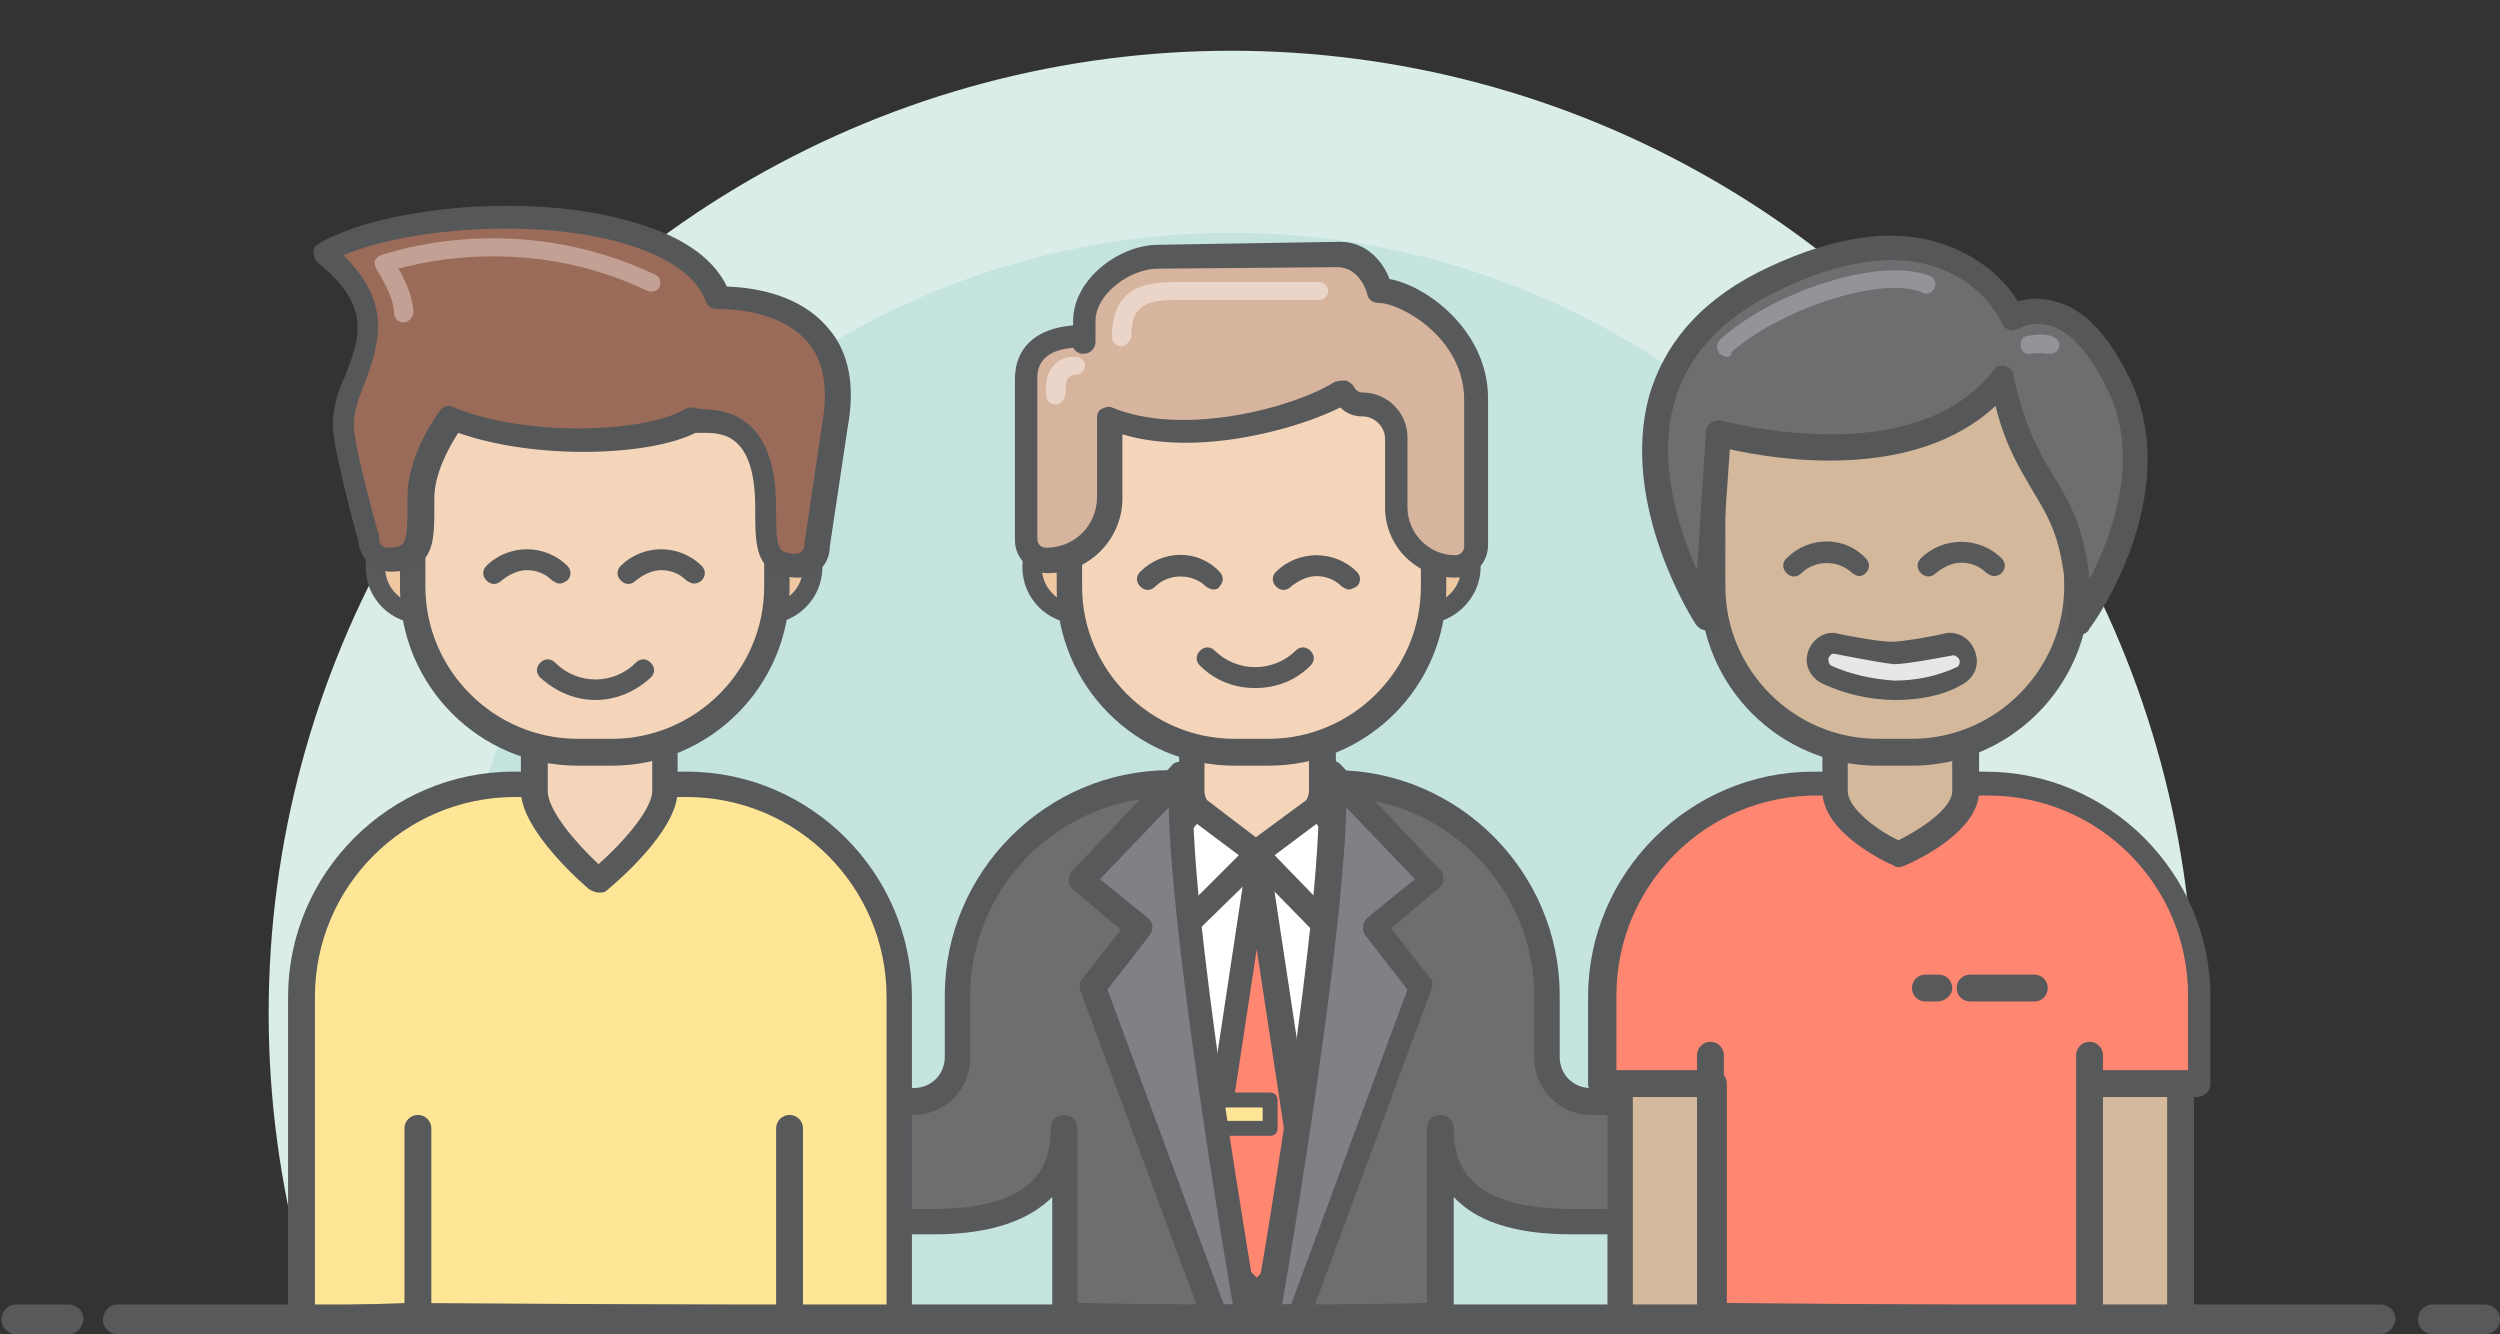 <?xml version="1.0" encoding="utf-8"?>
<!-- Generator: Adobe Illustrator 18.0.0, SVG Export Plug-In . SVG Version: 6.00 Build 0)  -->
<!DOCTYPE svg PUBLIC "-//W3C//DTD SVG 1.1//EN" "http://www.w3.org/Graphics/SVG/1.1/DTD/svg11.dtd">
<svg version="1.1" id="Layer_1" xmlns="http://www.w3.org/2000/svg" xmlns:xlink="http://www.w3.org/1999/xlink" x="0px" y="0px"
	 viewBox="0 0 167.5 89.4" enable-background="new 0 0 167.5 89.4" xml:space="preserve">
<rect x="0" y="0" width="167.5" height="89.4" fill="#333333" stroke="none"/>
<g>
	<g>
		<defs>
			<rect id="SVGID_1_" x="0" y="0" width="165.1" height="88.2"/>
		</defs>
		<clipPath id="SVGID_2_">
			<use xlink:href="#SVGID_1_"  overflow="visible"/>
		</clipPath>
		<g clip-path="url(#SVGID_2_)">
			<circle fill="#DAEDE9" cx="82.5" cy="67.9" r="64.5"/>
		</g>
		<g clip-path="url(#SVGID_2_)">
			<circle fill="#C5E4DE" cx="82.5" cy="67.9" r="52.3"/>
		</g>
	</g>
	<g>
		<g>
			<g>
				<g>
					<path fill="#6D6E70" d="M84.3,88.3l-13-0.2V75.6c0,4.8-3.9,6.3-8.7,6.3H52.2v-8h9c1.6,0,2.9-1.3,2.9-2.9v-4.1
						c0-7.9,6.4-14.3,14.3-14.3h5"/>
					<path fill="#58595B" d="M84.3,89.2C84.3,89.2,84.2,89.2,84.3,89.2l-13-0.2c-0.5,0-0.8-0.4-0.8-0.9v-7.9
						c-1.4,1.4-3.8,2.5-7.9,2.5H52.2c-0.5,0-0.9-0.4-0.9-0.9v-8c0-0.5,0.4-0.9,0.9-0.9h9c1.2,0,2.1-0.9,2.1-2.1v-4.1
						c0-8.3,6.8-15.1,15.1-15.1h5c0.5,0,0.9,0.4,0.9,0.9c0,0.5-0.4,0.9-0.9,0.9h-5c-7.4,0-13.4,6-13.4,13.4v4.1
						c0,2.1-1.7,3.8-3.8,3.8h-8.2V81h9.5c7.1,0,7.9-3.1,7.9-5.4c0-0.5,0.4-0.9,0.9-0.9c0.5,0,0.9,0.4,0.9,0.9v11.7l12.1,0.2
						c0.5,0,0.8,0.4,0.8,0.9C85.1,88.8,84.7,89.2,84.3,89.2z"/>
				</g>
				<g>
					<path fill="#6D6E70" d="M84.3,88.3l12.2-0.2V75.6c0,4.8,3.9,6.3,8.7,6.3h10.3v-8h-9c-1.6,0-2.9-1.3-2.9-2.9v-4.1
						c0-7.9-6.4-14.3-14.3-14.3h-5"/>
					<path fill="#58595B" d="M84.3,89.2c-0.5,0-0.8-0.4-0.9-0.8c0-0.5,0.4-0.9,0.8-0.9l11.4-0.2V75.6c0-0.5,0.4-0.9,0.9-0.9
						c0.5,0,0.9,0.4,0.9,0.9c0,2.3,0.8,5.4,7.9,5.4h9.5v-6.3h-8.2c-2.1,0-3.8-1.7-3.8-3.8v-4.1c0-7.4-6-13.4-13.4-13.4h-5
						c-0.5,0-0.9-0.4-0.9-0.9c0-0.5,0.4-0.9,0.9-0.9h5c8.3,0,15.1,6.8,15.1,15.1v4.1c0,1.2,0.9,2.1,2.1,2.1h9c0.5,0,0.9,0.4,0.9,0.9
						v8c0,0.5-0.4,0.9-0.9,0.9h-10.3c-4.1,0-6.5-1-7.9-2.5v7.9c0,0.5-0.4,0.8-0.8,0.9L84.3,89.2C84.3,89.2,84.3,89.2,84.3,89.2z"/>
				</g>
				<g>
					<path fill="#F4D5B9" d="M84.1,57.2c0,0-4.3-1.9-4.3-4.3v-5.2h8.7V53C88.6,55.3,84.1,57.2,84.1,57.2z"/>
					<path fill="#58595B" d="M84.1,58.1c-0.1,0-0.2,0-0.3-0.1c-0.5-0.2-4.8-2.2-4.8-5v-5.2c0-0.5,0.4-0.9,0.9-0.9h8.7
						c0.5,0,0.9,0.4,0.9,0.9V53c0,2.8-4.5,4.8-5,5C84.4,58.1,84.3,58.1,84.1,58.1z M80.7,48.7V53c0,1.2,2.1,2.7,3.4,3.3
						c1.4-0.7,3.6-2.1,3.6-3.3v-4.3H80.7z"/>
				</g>
				<g>
					<g>
						<g>
							<circle fill="#EFC7A1" cx="95.4" cy="38" r="3.1"/>
							<path fill="#58595B" d="M95.4,41.8c-2.1,0-3.8-1.7-3.8-3.8s1.7-3.8,3.8-3.8c2.1,0,3.8,1.7,3.8,3.8S97.4,41.8,95.4,41.8z
								 M95.4,35.5c-1.4,0-2.5,1.1-2.5,2.5s1.1,2.5,2.5,2.5s2.5-1.1,2.5-2.5S96.8,35.5,95.4,35.5z"/>
						</g>
						<g>
							<circle fill="#EFC7A1" cx="72.3" cy="38" r="3.1"/>
							<path fill="#58595B" d="M72.3,41.8c-2.1,0-3.8-1.7-3.8-3.8s1.7-3.8,3.8-3.8c2.1,0,3.8,1.7,3.8,3.8S74.4,41.8,72.3,41.8z
								 M72.3,35.5c-1.4,0-2.5,1.1-2.5,2.5s1.1,2.5,2.5,2.5c1.4,0,2.5-1.1,2.5-2.5S73.7,35.5,72.3,35.5z"/>
						</g>
					</g>
					<g>
						<path fill="#F4D5B9" d="M85,50.5h-2.3c-6.1,0-11.1-5-11.1-11.1v-9.2c0-6.1,5-11.1,11.1-11.1H85c6.1,0,11.1,5,11.1,11.1v9.2
							C96.1,45.5,91.1,50.5,85,50.5z"/>
					</g>
					<g>
						<path fill="#58595B" d="M85,51.3h-2.3c-6.6,0-11.9-5.4-11.9-11.9v-9.2c0-6.6,5.4-11.9,11.9-11.9H85c6.6,0,11.9,5.4,11.9,11.9
							v9.2C96.9,46,91.6,51.3,85,51.3z M82.7,19.9c-5.6,0-10.2,4.6-10.2,10.2v9.2c0,5.6,4.6,10.2,10.2,10.2H85
							c5.6,0,10.2-4.6,10.2-10.2v-9.2c0-5.6-4.6-10.2-10.2-10.2H82.7z"/>
					</g>
					<g>
						<path fill="#D7B49E" d="M92.5,19.4c0,0-0.6-2.4-2.7-2.4l-12.2,0.2c-2.2,0-5,1.9-5,4.3s0,1,0,1c-2.1,0-3.9,0.8-3.9,2.9v10.7
							c0,0.8,0.6,1.4,1.4,1.4h0c2.3,0,4.2-1.9,4.2-4.2V28c5.1,2.1,12.8-0.1,15.6-1.7c0.2,0.5,0.7,0.9,1.3,0.9h0c1.2,0,2.3,1,2.3,2.3
							V34c0,2.2,1.8,3.9,3.9,3.9h0c0.8,0,1.4-0.6,1.4-1.4v-9.8C98.9,22.1,94.2,19.4,92.5,19.4z"/>
						<path fill="#58595B" d="M97.5,38.7c-2.6,0-4.7-2.1-4.7-4.7v-4.6c0-0.8-0.7-1.5-1.5-1.5c-0.6,0-1.1-0.2-1.5-0.6
							c-3,1.5-9.6,3.3-14.6,1.8v4.3c0,2.7-2.2,5-5,5c-1.2,0-2.2-1-2.2-2.2V25.4c0-2.1,1.4-3.4,3.9-3.6v-0.3c0-2.8,3.1-5.1,5.7-5.1
							l12.2-0.2c1.8,0,2.9,1.4,3.3,2.5c2.4,0.4,6.6,3.4,6.6,8v9.8C99.7,37.8,98.7,38.7,97.5,38.7z M90,25.5c0.1,0,0.2,0,0.2,0
							c0.2,0.1,0.4,0.2,0.5,0.4c0.1,0.2,0.3,0.4,0.6,0.4c1.7,0,3,1.4,3,3V34c0,1.7,1.4,3.2,3.2,3.2c0.4,0,0.6-0.3,0.6-0.6v-9.8
							c0-4.2-4.3-6.5-5.7-6.5c-0.4,0-0.7-0.2-0.8-0.6c0-0.1-0.5-1.8-2-1.8L77.6,18c-1.9,0-4.2,1.7-4.2,3.5v1.4
							c0,0.4-0.3,0.8-0.8,0.8c-0.3,0-0.5-0.1-0.7-0.4c-2.4,0.2-2.4,1.6-2.4,2.1v10.7c0,0.4,0.3,0.6,0.6,0.6c1.9,0,3.4-1.5,3.4-3.4
							V28c0-0.3,0.1-0.5,0.3-0.6c0.2-0.1,0.5-0.2,0.7-0.1c4.8,2,12.2,0,14.9-1.7C89.7,25.5,89.9,25.5,90,25.5z"/>
					</g>
					<g>
						<path fill="#EAD5C8" d="M75.1,23.2c-0.3,0-0.6-0.3-0.6-0.6c0-3.3,2.1-3.7,4.2-3.7h9.7c0.3,0,0.6,0.3,0.6,0.6
							c0,0.3-0.3,0.6-0.6,0.6h-9.7c-2.2,0-2.9,0.6-2.9,2.5C75.7,22.9,75.4,23.2,75.1,23.2z"/>
					</g>
					<g>
						<path fill="#EAD5C8" d="M70.7,27.1c-0.3,0-0.6-0.2-0.6-0.6c-0.1-0.9,0.1-1.6,0.5-2c0.3-0.4,0.8-0.6,1.5-0.6
							c0.3,0,0.6,0.3,0.6,0.6c0,0.3-0.3,0.6-0.6,0.6c-0.3,0-0.4,0.1-0.5,0.2c-0.2,0.2-0.2,0.6-0.2,1.1
							C71.3,26.8,71.1,27.1,70.7,27.1C70.7,27.1,70.7,27.1,70.7,27.1z"/>
					</g>
					<g>
						<g>
							<path fill="#58595B" d="M81.3,39.5c-0.2,0-0.3-0.1-0.5-0.2c-0.9-0.9-2.5-0.9-3.4,0c-0.3,0.3-0.7,0.3-1,0
								c-0.3-0.3-0.3-0.7,0-1c1.5-1.5,3.9-1.5,5.3,0c0.3,0.3,0.3,0.7,0,1C81.7,39.4,81.5,39.5,81.3,39.5z"/>
						</g>
						<g>
							<path fill="#58595B" d="M90.4,39.5c-0.2,0-0.3-0.1-0.5-0.2c-0.5-0.5-1.1-0.7-1.7-0.7c-0.6,0-1.2,0.3-1.7,0.7
								c-0.3,0.3-0.7,0.3-1,0c-0.3-0.3-0.3-0.7,0-1c0.7-0.7,1.7-1.1,2.7-1.1c1,0,2,0.4,2.7,1.1c0.3,0.3,0.3,0.7,0,1
								C90.7,39.4,90.5,39.5,90.4,39.5z"/>
						</g>
					</g>
					<g>
						<path fill="#58595B" d="M84.1,46.1c-1.4,0-2.7-0.5-3.7-1.5c-0.3-0.3-0.3-0.7,0-1c0.3-0.3,0.7-0.3,1,0c0.7,0.7,1.7,1.1,2.7,1.1
							c1,0,2-0.4,2.7-1.1c0.3-0.3,0.7-0.3,1,0c0.3,0.3,0.3,0.7,0,1C86.8,45.6,85.5,46.1,84.1,46.1z"/>
					</g>
				</g>
				<g>
					<polygon fill="#FFFFFF" points="87,88.2 82.5,88.2 78.3,57.9 90.2,57.9 					"/>
					<path fill="#58595B" d="M87,89h-4.5c-0.4,0-0.8-0.3-0.9-0.8L77.5,58c0-0.2,0-0.5,0.2-0.7s0.4-0.3,0.7-0.3h11.9
						c0.2,0,0.5,0.1,0.6,0.3c0.2,0.2,0.2,0.4,0.2,0.7l-3.2,30.3C87.8,88.7,87.4,89,87,89z M83.2,87.3h3l3-28.5h-9.9L83.2,87.3z"/>
				</g>
				<g>
					<polygon fill="#FFFFFF" points="88.4,54.1 84.2,57.2 88.5,61.7 91.6,58 					"/>
					<path fill="#58595B" d="M88.5,62.6c-0.2,0-0.5-0.1-0.6-0.3l-4.4-4.5c-0.2-0.2-0.3-0.4-0.2-0.7c0-0.2,0.1-0.5,0.3-0.6l4.2-3.1
						c0.4-0.3,0.9-0.2,1.2,0.1l3.2,3.9c0.3,0.3,0.3,0.8,0,1.1l-3.1,3.7C89,62.4,88.8,62.5,88.5,62.6C88.6,62.6,88.6,62.6,88.5,62.6z
						 M85.4,57.3l3,3.1l2-2.5l-2.2-2.7L85.4,57.3z"/>
				</g>
				<g>
					<polygon fill="#FF8671" points="84.3,86.8 80.4,83 84.3,57.9 88.1,83 					"/>
					<path fill="#58595B" d="M84.3,87.6c-0.2,0-0.4-0.1-0.6-0.2l-3.8-3.8c-0.2-0.2-0.3-0.5-0.2-0.7l3.8-25.1
						c0.1-0.4,0.4-0.7,0.8-0.7c0.4,0,0.8,0.3,0.8,0.7l3.8,25.1c0,0.3,0,0.5-0.2,0.7l-3.8,3.8C84.7,87.6,84.5,87.6,84.3,87.6z
						 M81.3,82.7l2.9,2.9l2.9-2.9l-2.9-19.1L81.3,82.7z"/>
				</g>
				<g>
					<path fill="#808184" d="M89.2,51.9L96,59l-3.9,3.2l3.1,4L87,88.3l-2.1-0.2C84.9,88.2,89.9,59.6,89.2,51.9z"/>
					<path fill="#58595B" d="M87,89.2C87,89.2,87,89.2,87,89.2L84.8,89c-0.2,0-0.5-0.1-0.6-0.3C84,88.5,84,88.3,84,88
						c0.1-0.3,5-28.6,4.3-36.1c0-0.4,0.2-0.7,0.5-0.9c0.3-0.1,0.7-0.1,1,0.2l6.7,7.1c0.2,0.2,0.2,0.4,0.2,0.6c0,0.2-0.1,0.5-0.3,0.6
						l-3.2,2.7l2.6,3.3c0.2,0.2,0.2,0.5,0.1,0.8l-8.2,22.2C87.7,89,87.4,89.2,87,89.2z M85.9,87.4l0.6,0l7.8-21.1l-2.8-3.6
						c-0.3-0.4-0.2-0.9,0.1-1.2l3.2-2.6l-4.6-4.8C90,62.9,86.7,82.8,85.9,87.4z"/>
				</g>
				<g>
					<polygon fill="#FFFFFF" points="80.1,54.1 84.3,57.2 79.8,61.7 76.8,57.9 					"/>
					<path fill="#58595B" d="M79.8,62.5C79.8,62.5,79.7,62.5,79.8,62.5c-0.3,0-0.5-0.1-0.7-0.3l-3-3.8c-0.3-0.3-0.2-0.8,0-1.1
						l3.3-3.8c0.3-0.3,0.8-0.4,1.2-0.1l4.2,3.2c0.2,0.1,0.3,0.4,0.3,0.6c0,0.2-0.1,0.5-0.3,0.7l-4.5,4.4
						C80.2,62.4,80,62.5,79.8,62.5z M77.9,57.9l2,2.5l3.1-3.1l-2.8-2.1L77.9,57.9z"/>
				</g>
				<g>
					<g>
						<rect x="79.9" y="73.7" fill="#FFE697" width="5.2" height="1.9"/>
					</g>
					<g>
						<path fill="#58595B" d="M85.1,76.1h-5.2c-0.3,0-0.5-0.2-0.5-0.5v-1.9c0-0.3,0.2-0.5,0.5-0.5h5.2c0.3,0,0.5,0.2,0.5,0.5v1.9
							C85.6,75.9,85.4,76.1,85.1,76.1z M80.4,75.1h4.2v-0.9h-4.2V75.1z"/>
					</g>
				</g>
				<g>
					<path fill="#808184" d="M79.2,51.9L72.4,59l3.9,3.2l-3.1,4l8.2,22.2l2.1-0.2C83.5,88.2,78.5,59.6,79.2,51.9z"/>
					<path fill="#58595B" d="M81.4,89.2c-0.4,0-0.7-0.2-0.8-0.6l-8.2-22.2c-0.1-0.3-0.1-0.6,0.1-0.8l2.6-3.3l-3.2-2.7
						c-0.2-0.2-0.3-0.4-0.3-0.6c0-0.2,0.1-0.5,0.2-0.6l6.7-7.1c0.2-0.3,0.6-0.3,1-0.2c0.3,0.1,0.5,0.5,0.5,0.9
						c-0.7,7.5,4.3,35.8,4.3,36.1c0,0.2,0,0.5-0.2,0.7c-0.1,0.2-0.4,0.3-0.6,0.3L81.4,89.2C81.4,89.2,81.4,89.2,81.4,89.2z
						 M74.2,66.3L82,87.4l0.6,0c-0.8-4.6-4.1-24.5-4.3-33.3l-4.6,4.8l3.2,2.6c0.4,0.3,0.4,0.8,0.1,1.2L74.2,66.3z"/>
				</g>
			</g>
			<g>
				<g>
					<g>
						<path fill="#FFE697" d="M27.3,88.2l-7.1,0.2V66.8c0-7.9,6.4-14.3,14.3-14.3H46c7.9,0,14.3,6.4,14.3,14.3v21.5L27.3,88.2z"/>
					</g>
					<g>
						<path fill="#58595B" d="M60.3,89.2C60.3,89.2,60.3,89.2,60.3,89.2l-33-0.2l-7.1,0.2c-0.2,0-0.5-0.1-0.6-0.2
							c-0.2-0.2-0.3-0.4-0.3-0.6V66.8c0-8.3,6.8-15.1,15.1-15.1H46c8.3,0,15.1,6.8,15.1,15.1v21.5c0,0.2-0.1,0.4-0.3,0.6
							C60.7,89.1,60.5,89.2,60.3,89.2z M27.3,87.3C27.3,87.3,27.3,87.3,27.3,87.3l32.1,0.2V66.8c0-7.4-6-13.4-13.4-13.4H34.5
							c-7.4,0-13.4,6-13.4,13.4v20.7L27.3,87.3C27.3,87.3,27.3,87.3,27.3,87.3z"/>
					</g>
				</g>
				<g>
					<path fill="#F4D5B9" d="M40.1,59c0,0-4.3-3.6-4.3-6v-5.2h8.7V53C44.6,55.3,40.1,59,40.1,59z"/>
					<path fill="#58595B" d="M40.1,59.8c-0.2,0-0.4-0.1-0.6-0.2c-0.5-0.4-4.6-4-4.6-6.6v-5.2c0-0.5,0.4-0.9,0.9-0.9h8.7
						c0.5,0,0.9,0.4,0.9,0.9V53c0,2.7-4.3,6.3-4.8,6.7C40.5,59.8,40.3,59.8,40.1,59.8z M36.7,48.7V53c0,1.3,1.9,3.5,3.4,4.9
						c1.7-1.5,3.6-3.7,3.6-4.9v-4.3H36.7z"/>
				</g>
				<g>
					<g>
						<g>
							<circle fill="#EFC7A1" cx="51.3" cy="38" r="3.1"/>
							<path fill="#58595B" d="M51.3,41.8c-2.1,0-3.8-1.7-3.8-3.8s1.7-3.8,3.8-3.8c2.1,0,3.8,1.7,3.8,3.8S53.4,41.8,51.3,41.8z
								 M51.3,35.5c-1.4,0-2.5,1.1-2.5,2.5s1.1,2.5,2.5,2.5c1.4,0,2.5-1.1,2.5-2.5S52.7,35.5,51.3,35.5z"/>
						</g>
						<g>
							<circle fill="#EFC7A1" cx="28.3" cy="38" r="3.1"/>
							<path fill="#58595B" d="M28.3,41.8c-2.1,0-3.8-1.7-3.8-3.8s1.7-3.8,3.8-3.8s3.8,1.7,3.8,3.8S30.4,41.8,28.3,41.8z M28.3,35.5
								c-1.4,0-2.5,1.1-2.5,2.5s1.1,2.5,2.5,2.5s2.5-1.1,2.5-2.5S29.7,35.5,28.3,35.5z"/>
						</g>
					</g>
					<g>
						<path fill="#F4D5B9" d="M41,50.5h-2.3c-6.1,0-11.1-5-11.1-11.1v-9.2c0-6.1,5-11.1,11.1-11.1H41c6.1,0,11.1,5,11.1,11.1v9.2
							C52,45.5,47.1,50.5,41,50.5z"/>
					</g>
					<g>
						<path fill="#58595B" d="M41,51.3h-2.3c-6.6,0-11.9-5.4-11.9-11.9v-9.2c0-6.6,5.4-11.9,11.9-11.9H41c6.6,0,11.9,5.4,11.9,11.9
							v9.2C52.9,46,47.5,51.3,41,51.3z M38.7,19.9c-5.6,0-10.2,4.6-10.2,10.2v9.2c0,5.6,4.6,10.2,10.2,10.2H41
							c5.6,0,10.2-4.6,10.2-10.2v-9.2c0-5.6-4.6-10.2-10.2-10.2H38.7z"/>
					</g>
					<g>
						<path fill="#58595B" d="M39.9,46.9c-1.3,0-2.6-0.5-3.7-1.5c-0.3-0.3-0.3-0.7,0-1c0.3-0.3,0.7-0.3,1,0c1.5,1.5,3.9,1.5,5.4,0
							c0.3-0.3,0.7-0.3,1,0c0.3,0.3,0.3,0.7,0,1C42.5,46.4,41.2,46.9,39.9,46.9z"/>
					</g>
					<g>
						<g>
							<path fill="#58595B" d="M37.5,39.1c-0.2,0-0.3-0.1-0.5-0.2c-0.5-0.5-1.1-0.7-1.7-0.7c-0.6,0-1.2,0.3-1.7,0.7
								c-0.3,0.3-0.7,0.3-1,0c-0.3-0.3-0.3-0.7,0-1c0.7-0.7,1.7-1.1,2.7-1.1c1,0,2,0.4,2.7,1.1c0.3,0.3,0.3,0.7,0,1
								C37.8,39,37.7,39.1,37.5,39.1z"/>
						</g>
						<g>
							<path fill="#58595B" d="M46.5,39.1c-0.2,0-0.3-0.1-0.5-0.2c-0.5-0.5-1.1-0.7-1.7-0.7c-0.6,0-1.2,0.3-1.7,0.7
								c-0.3,0.3-0.7,0.3-1,0c-0.3-0.3-0.3-0.7,0-1c0.7-0.7,1.7-1.1,2.7-1.1c1,0,2,0.4,2.7,1.1c0.3,0.3,0.3,0.7,0,1
								C46.9,39,46.7,39.1,46.5,39.1z"/>
						</g>
					</g>
					<g>
						<path fill="#9A6B58" d="M48.2,19.9c-2.6-6.7-20.5-6.5-26.4-3c5.8,4.7,1.3,7.9,1.3,11.5c0,1.4,1.7,7.6,1.7,7.6
							c0,0.8,0.6,1.4,1.4,1.4h0c2.3,0,2.1-1.5,2.1-4.2s2.1-5.4,2.1-5.4c5.1,2.1,13.4,1.8,16.2,0.1c0.2,0.5,4.8-1.2,4.8,6
							c0,2.5,0,3.9,2.1,3.9h0c0.8,0,1.4-0.6,1.4-1.4l1.2-8.1C57.2,22.2,52.9,19.9,48.2,19.9z"/>
						<path fill="#555759" d="M53.5,38.7c-1.3,0-2.2-0.5-2.6-1.5c-0.3-0.8-0.3-1.8-0.3-3.1V34c0-4.9-2.2-5-3.4-5c-0.2,0-0.4,0-0.6,0
							c-3.2,1.6-10.8,1.8-15.9,0c-0.5,0.8-1.6,2.6-1.6,4.4l0,0.5c0,1.7,0,2.9-0.8,3.7c-0.5,0.5-1.2,0.7-2.1,0.7
							c-1.2,0-2.1-0.9-2.2-2.1c-0.3-1-1.7-6.3-1.7-7.7c0-1.3,0.4-2.4,0.9-3.5c0.9-2.4,1.7-4.5-1.9-7.4c-0.2-0.2-0.3-0.4-0.3-0.7
							c0-0.3,0.2-0.5,0.4-0.6c4.3-2.5,15-3.6,22-1.1c2.7,0.9,4.5,2.3,5.3,4c3,0.1,5.4,1.1,6.8,2.8c1.4,1.6,1.8,3.9,1.3,6.6l-1.2,8
							C55.6,37.8,54.7,38.7,53.5,38.7z M46.9,27.4c0.1,0,0.2,0,0.2,0c1.3,0.1,4.9,0.2,4.9,6.6v0.1c0,1.1,0,2,0.2,2.5
							c0.1,0.2,0.2,0.5,1.1,0.5c0.4,0,0.6-0.3,0.6-0.6c0,0,0-0.1,0-0.1l1.2-8.1c0.4-2.3,0.1-4.1-1-5.4c-1.2-1.4-3.4-2.2-6.1-2.2
							c-0.3,0-0.6-0.2-0.7-0.5c-0.7-1.9-2.9-3-4.6-3.6c-5.9-2.1-15.2-1.4-19.7,0.5c3.4,3.3,2.3,6.1,1.5,8.4c-0.4,1-0.8,2-0.8,3
							c0,1,1,5,1.7,7.4c0,0.1,0,0.1,0,0.2c0,0.4,0.3,0.6,0.6,0.6c0.5,0,0.9-0.1,1-0.3c0.3-0.3,0.3-1.4,0.3-2.6l0-0.5
							c0-2.9,2.1-5.7,2.2-5.8c0.2-0.3,0.6-0.4,0.9-0.2c5.2,2.1,13.1,1.6,15.5,0.1c0.2-0.1,0.4-0.1,0.6-0.1
							C46.8,27.4,46.9,27.4,46.9,27.4z M47.2,27.8L47.2,27.8L47.2,27.8z"/>
					</g>
					<g>
						<path fill="#C2A194" d="M27,21.6c-0.3,0-0.6-0.3-0.6-0.6c0-1.1-0.9-2.5-1.2-3c-0.1-0.2-0.1-0.4-0.1-0.5
							c0.1-0.2,0.2-0.3,0.4-0.4c0.4-0.1,8.9-3.2,18.4,1.3c0.3,0.1,0.4,0.5,0.3,0.8c-0.1,0.3-0.5,0.4-0.8,0.3
							c-7.5-3.6-14.5-2.1-16.7-1.5c0.4,0.7,1,1.9,1,3C27.6,21.4,27.3,21.6,27,21.6z"/>
					</g>
				</g>
				<g>
					<line fill="#6D6E70" x1="52.9" y1="75.6" x2="52.9" y2="88.2"/>
					<path fill="#58595B" d="M52.9,89c-0.5,0-0.9-0.4-0.9-0.9V75.6c0-0.5,0.4-0.9,0.9-0.9s0.9,0.4,0.9,0.9v12.6
						C53.8,88.6,53.4,89,52.9,89z"/>
				</g>
				<g>
					<line fill="#6D6E70" x1="28" y1="75.6" x2="28" y2="88.2"/>
					<path fill="#58595B" d="M28,89c-0.5,0-0.9-0.4-0.9-0.9V75.6c0-0.5,0.4-0.9,0.9-0.9c0.5,0,0.9,0.4,0.9,0.9v12.6
						C28.8,88.6,28.4,89,28,89z"/>
				</g>
			</g>
			<g>
				<g>
					<rect x="108.6" y="66.3" fill="#D3B89B" width="37.5" height="22"/>
					<path fill="#58595B" d="M146.1,89.2h-37.5c-0.5,0-0.9-0.4-0.9-0.9v-22c0-0.5,0.4-0.9,0.9-0.9h37.5c0.5,0,0.9,0.4,0.9,0.9v22
						C147,88.8,146.6,89.2,146.1,89.2z M109.4,87.5h35.8V67.2h-35.8V87.5z"/>
				</g>
				<g>
					<g>
						<path fill="#FF8671" d="M114.6,72.6h-7.3v-5.8c0-7.9,6.4-14.3,14.3-14.3h11.5c7.9,0,14.3,6.4,14.3,14.3v5.8H140v15.7
							l-25.4-0.2V72.6z"/>
					</g>
					<g>
						<path fill="#58595B" d="M140,89.2C140,89.2,140,89.2,140,89.2L114.6,89c-0.5,0-0.8-0.4-0.8-0.9V73.5h-6.5
							c-0.5,0-0.9-0.4-0.9-0.9v-5.8c0-8.3,6.8-15.1,15.1-15.1h11.5c8.3,0,15.1,6.8,15.1,15.1v5.8c0,0.5-0.4,0.9-0.9,0.9h-6.5v14.8
							c0,0.2-0.1,0.4-0.3,0.6C140.5,89.1,140.3,89.2,140,89.2z M115.5,87.3l23.7,0.2V72.6c0-0.5,0.4-0.9,0.9-0.9h6.5v-5
							c0-7.4-6-13.4-13.4-13.4h-11.5c-7.4,0-13.4,6-13.4,13.4v5h6.5c0.5,0,0.9,0.4,0.9,0.9V87.3z"/>
					</g>
				</g>
				<g>
					<path fill="#D3B89B" d="M127.2,57.2c0,0-4.3-1.9-4.3-4.3v-5.2h8.7V53C131.7,55.3,127.2,57.2,127.2,57.2z"/>
					<path fill="#58595B" d="M127.2,58.1c-0.1,0-0.2,0-0.3-0.1c-0.5-0.2-4.8-2.2-4.8-5v-5.2c0-0.5,0.4-0.9,0.9-0.9h8.7
						c0.5,0,0.9,0.4,0.9,0.9V53c0,2.8-4.5,4.8-5,5C127.4,58.1,127.3,58.1,127.2,58.1z M123.8,48.7V53c0,1.2,2.1,2.7,3.4,3.3
						c1.4-0.7,3.6-2.1,3.6-3.3v-4.3H123.8z"/>
				</g>
				<g>
					<g>
						<path fill="#D3B89B" d="M128.1,50.5h-2.3c-6.1,0-11.1-5-11.1-11.1v-9.2c0-6.1,5-11.1,11.1-11.1h2.3c6.1,0,11.1,5,11.1,11.1
							v9.2C139.1,45.5,134.2,50.5,128.1,50.5z"/>
					</g>
					<g>
						<path fill="#58595B" d="M128.1,51.3h-2.3c-6.6,0-11.9-5.4-11.9-11.9v-9.2c0-6.6,5.4-11.9,11.9-11.9h2.3
							c6.6,0,11.9,5.4,11.9,11.9v9.2C140,46,134.6,51.3,128.1,51.3z M125.8,19.9c-5.6,0-10.2,4.6-10.2,10.2v9.2
							c0,5.6,4.6,10.2,10.2,10.2h2.3c5.6,0,10.2-4.6,10.2-10.2v-9.2c0-5.6-4.6-10.2-10.2-10.2H125.8z"/>
					</g>
					<g>
						<g>
							<path fill="#58595B" d="M124.6,38.6c-0.2,0-0.3-0.1-0.5-0.2c-0.9-0.9-2.5-0.9-3.4,0c-0.3,0.3-0.7,0.3-1,0
								c-0.3-0.3-0.3-0.7,0-1c1.5-1.5,3.9-1.5,5.3,0c0.3,0.3,0.3,0.7,0,1C124.9,38.5,124.7,38.6,124.6,38.6z"/>
						</g>
						<g>
							<path fill="#58595B" d="M133.6,38.6c-0.2,0-0.3-0.1-0.5-0.2c-0.5-0.5-1.1-0.7-1.7-0.7c-0.6,0-1.2,0.3-1.7,0.7
								c-0.3,0.3-0.7,0.3-1,0c-0.3-0.3-0.3-0.7,0-1c0.7-0.7,1.7-1.1,2.7-1.1c1,0,2,0.4,2.7,1.1c0.3,0.3,0.3,0.7,0,1
								C134,38.5,133.8,38.6,133.6,38.6z"/>
						</g>
					</g>
					<g>
						<path fill="#E6E7E8" d="M122.9,43.1c-1.2,0-1.6,1.6-0.5,2.1c1.4,0.7,3,1,4.5,1c1.5,0,3.1-0.3,4.5-0.9c1.1-0.5,0.7-2.1-0.5-2.1
							c0,0-3,0.6-4,0.6C125.9,43.8,122.9,43.1,122.9,43.1z"/>
						<path fill="#555759" d="M127,46.9C127,46.9,127,46.9,127,46.9c-1.7,0-3.4-0.4-4.9-1.1c-0.8-0.4-1.2-1.2-1-2
							c0.2-0.8,0.9-1.4,1.7-1.4c0,0,0,0,0,0c0,0,0.1,0,0.1,0c0.8,0.2,3.1,0.6,3.8,0.6c0.8,0,3-0.4,3.8-0.6c0,0,0.1,0,0.1,0
							c0.9,0,1.6,0.6,1.8,1.5c0.2,0.8-0.2,1.6-1,2C130.2,46.6,128.6,46.9,127,46.9z M122.9,43.8c-0.3,0-0.3,0.2-0.4,0.3
							c0,0.1,0,0.4,0.2,0.5c1.3,0.6,2.8,0.9,4.2,1c1.5,0,2.9-0.3,4.2-0.9c0.2-0.1,0.2-0.3,0.2-0.4c0-0.1-0.1-0.3-0.4-0.4
							c-0.6,0.1-3.1,0.6-4,0.6C125.9,44.4,123.4,43.9,122.9,43.8z"/>
					</g>
				</g>
				<g>
					<line fill="#6D6E70" x1="140" y1="70.7" x2="140" y2="88.2"/>
					<path fill="#58595B" d="M140,89c-0.5,0-0.9-0.4-0.9-0.9V70.7c0-0.5,0.4-0.9,0.9-0.9s0.9,0.4,0.9,0.9v17.5
						C140.9,88.6,140.5,89,140,89z"/>
				</g>
				<g>
					<line fill="#6D6E70" x1="114.6" y1="88.2" x2="114.6" y2="70.7"/>
					<path fill="#58595B" d="M114.6,89c-0.5,0-0.9-0.4-0.9-0.9V70.7c0-0.5,0.4-0.9,0.9-0.9s0.9,0.4,0.9,0.9v17.5
						C115.5,88.6,115.1,89,114.6,89z"/>
				</g>
				<g>
					<path fill="#6D6E70" d="M139.4,41.6c0,0,6.1-8.4,2.7-15.7s-7.2-4.6-7.2-4.6s-3.7-8.4-16-2.7c-14.8,6.9-4.6,22.6-4.6,22.6
						l0.8-12.3c0,0,13.2,3.8,19-3.6C136,34,139.1,31.9,139.4,41.6z"/>
				</g>
				<g>
					<path fill="#555759" d="M139.4,42.5c-0.1,0-0.2,0-0.3,0c-0.3-0.1-0.6-0.4-0.6-0.8c-0.1-5.3-1.1-6.8-2.3-8.8
						c-0.8-1.4-1.8-2.9-2.5-5.7c-5.5,5.1-14.7,3.6-17.8,2.9l-0.8,11.3c0,0.4-0.3,0.7-0.6,0.8c-0.4,0.1-0.7-0.1-0.9-0.4
						c-0.2-0.3-5.1-8-3.1-15.3c1.1-3.7,3.7-6.6,8-8.6c4.7-2.2,8.8-2.7,12.1-1.4c2.6,1,4,2.7,4.6,3.7c0.6-0.2,1.5-0.3,2.5,0
						c2,0.5,3.7,2.4,5.1,5.4c3.5,7.6-2.5,16.2-2.8,16.5C139.9,42.4,139.6,42.5,139.4,42.5z M138.7,41.1L138.7,41.1L138.7,41.1z
						 M134.1,24.5c0.1,0,0.1,0,0.2,0c0.3,0.1,0.6,0.3,0.6,0.7c0.8,3.6,1.8,5.2,2.7,6.7c1,1.7,2,3.2,2.4,6.9c1.5-2.9,3.4-8,1.3-12.5
						c-1.2-2.5-2.5-4.1-4-4.5c-1.2-0.3-2,0.2-2,0.2c-0.2,0.1-0.5,0.2-0.7,0.1c-0.2-0.1-0.4-0.2-0.5-0.5c0,0-1.1-2.5-4.1-3.6
						c-2.9-1.1-6.5-0.6-10.7,1.4c-3.8,1.8-6.2,4.3-7.1,7.5c-1.2,4.1,0.3,8.6,1.5,11.3l0.6-9.3c0-0.3,0.2-0.5,0.4-0.6
						c0.2-0.1,0.5-0.2,0.7-0.1c0.1,0,12.7,3.5,18.1-3.3C133.6,24.7,133.8,24.5,134.1,24.5z"/>
				</g>
				<g>
					<path fill="#929497" d="M115.7,23.9c-0.2,0-0.3-0.1-0.5-0.2c-0.2-0.3-0.2-0.6,0-0.9c3.3-3.1,10.7-5.7,14.1-4.3
						c0.3,0.1,0.5,0.5,0.3,0.8c-0.1,0.3-0.5,0.5-0.8,0.3c-2.9-1.2-9.8,1.3-12.8,4C116,23.9,115.8,23.9,115.7,23.9z"/>
				</g>
				<g>
					<path fill="#929497" d="M137.3,23.7c-0.1,0-0.2,0-0.2,0c0,0-0.4-0.1-1,0c-0.3,0.1-0.7-0.1-0.7-0.5c-0.1-0.3,0.1-0.7,0.5-0.7
						c1-0.2,1.6,0,1.7,0.1c0.3,0.1,0.5,0.5,0.3,0.8C137.8,23.6,137.6,23.7,137.3,23.7z"/>
				</g>
				<g>
					<line fill="#D3B89B" x1="136.3" y1="66.2" x2="132" y2="66.2"/>
					<path fill="#58595B" d="M136.3,67.1H132c-0.5,0-0.9-0.4-0.9-0.9s0.4-0.9,0.9-0.9h4.3c0.5,0,0.9,0.4,0.9,0.9
						S136.8,67.1,136.3,67.1z"/>
				</g>
				<g>
					<line fill="#D3B89B" x1="129.8" y1="66.2" x2="129" y2="66.2"/>
					<path fill="#58595B" d="M129.8,67.1H129c-0.5,0-0.9-0.4-0.9-0.9s0.4-0.9,0.9-0.9h0.9c0.5,0,0.9,0.4,0.9,0.9
						S130.3,67.1,129.8,67.1z"/>
				</g>
			</g>
		</g>
		<g>
			<g>
				<line fill="#E6E7E8" x1="7.9" y1="88.5" x2="159.4" y2="88.5"/>
				<path fill="#58595B" d="M159.4,89.4H7.9c-0.5,0-1-0.4-1-1c0-0.5,0.4-1,1-1h151.6c0.5,0,1,0.4,1,1C160.4,89,160,89.4,159.4,89.4z
					"/>
			</g>
			<g>
				<line fill="#E6E7E8" x1="163" y1="88.5" x2="166.5" y2="88.5"/>
				<path fill="#58595B" d="M166.5,89.4H163c-0.5,0-1-0.4-1-1c0-0.5,0.4-1,1-1h3.5c0.5,0,1,0.4,1,1C167.5,89,167,89.4,166.5,89.4z"
					/>
			</g>
			<g>
				<line fill="#E6E7E8" x1="1.1" y1="88.5" x2="4.6" y2="88.5"/>
				<path fill="#58595B" d="M4.6,89.4H1.1c-0.5,0-1-0.4-1-1c0-0.5,0.4-1,1-1h3.5c0.5,0,1,0.4,1,1C5.5,89,5.1,89.4,4.6,89.4z"/>
			</g>
		</g>
	</g>
</g>
<g>
</g>
<g>
</g>
<g>
</g>
<g>
</g>
<g>
</g>
<g>
</g>
<g>
</g>
<g>
</g>
<g>
</g>
<g>
</g>
<g>
</g>
<g>
</g>
<g>
</g>
<g>
</g>
<g>
</g>
</svg>
